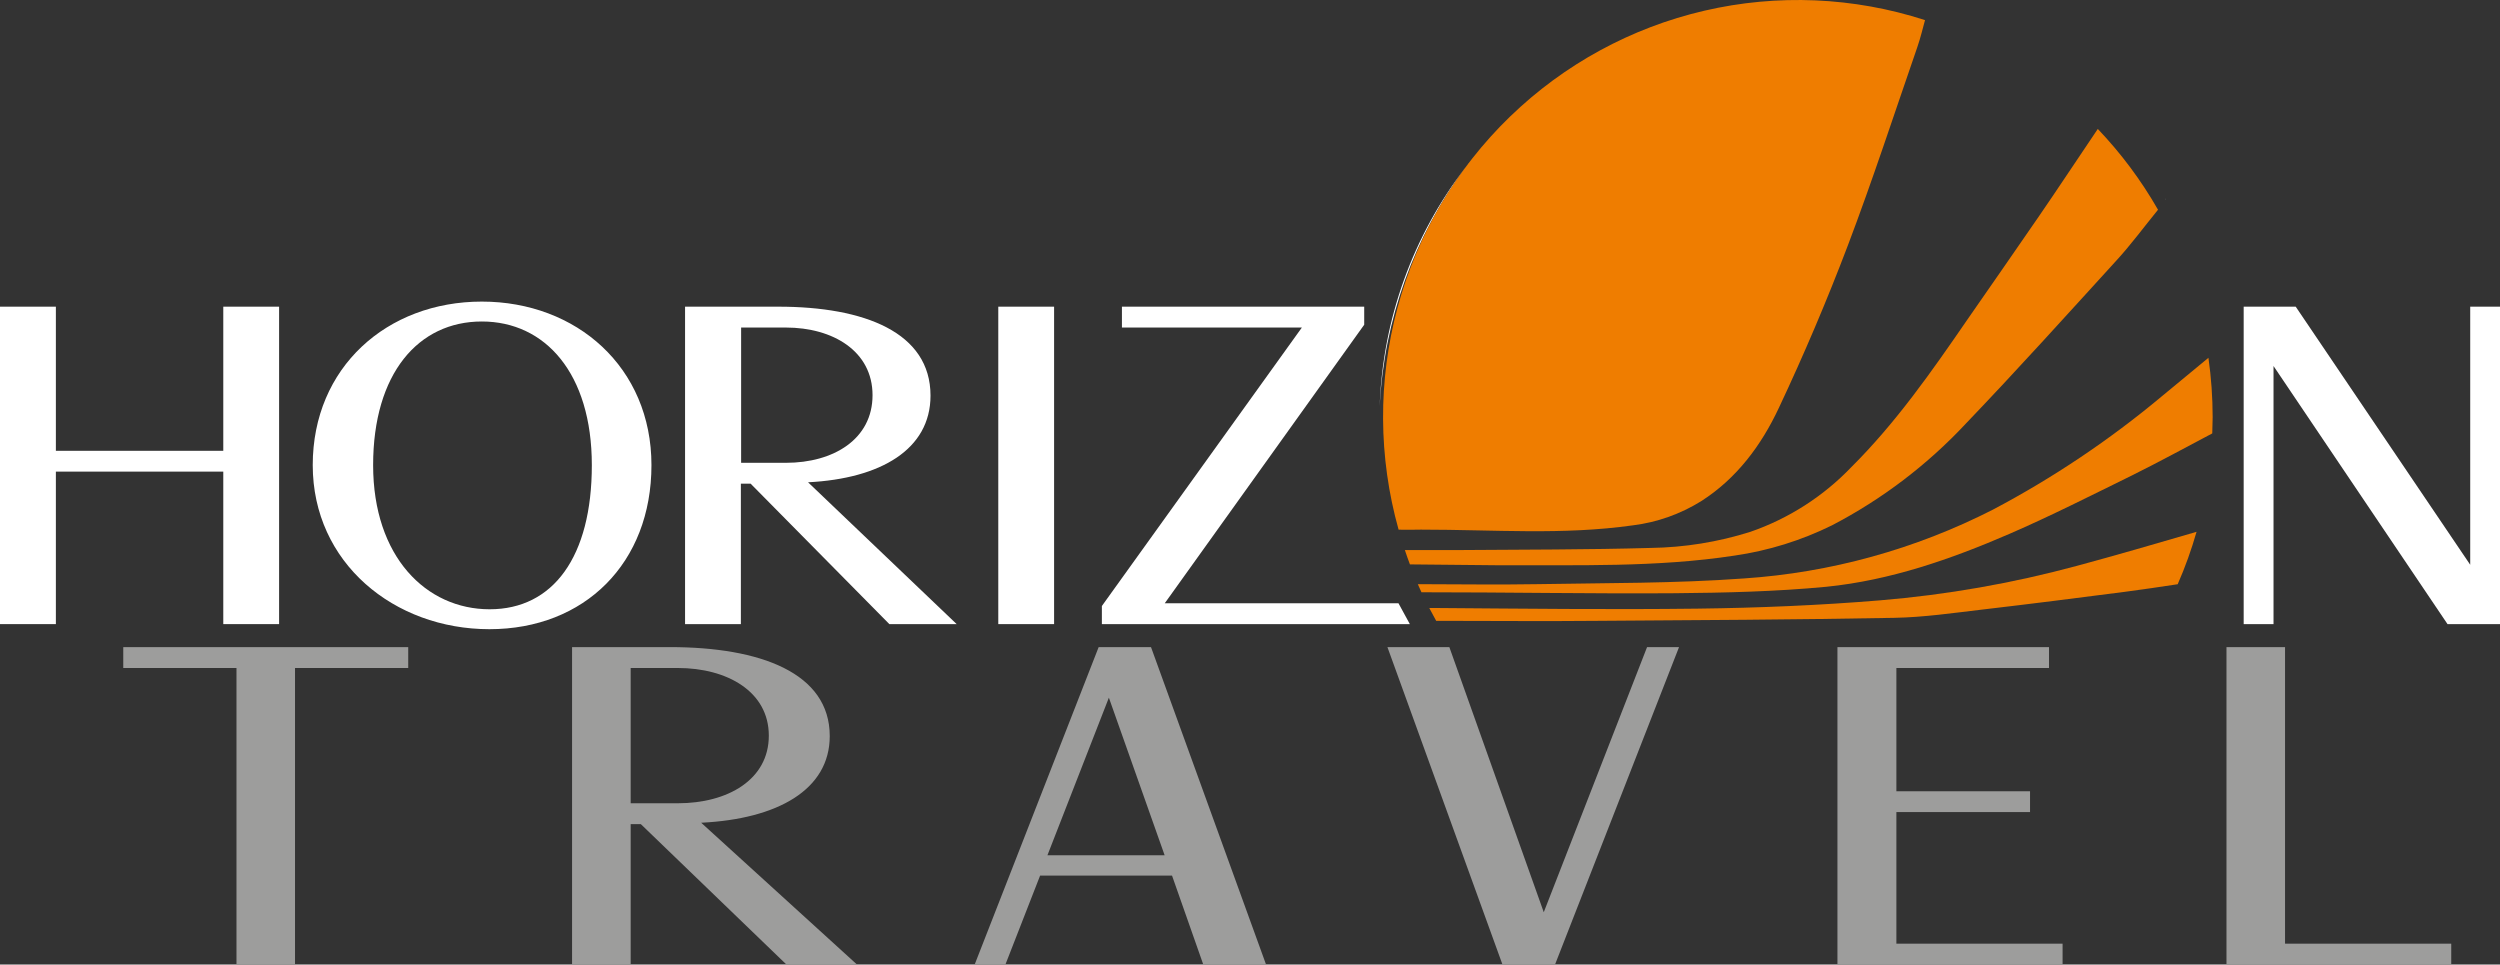 <?xml version="1.0" encoding="UTF-8"?> <svg xmlns="http://www.w3.org/2000/svg" width="127" height="49" viewBox="0 0 127 49" fill="none"><rect x="0" y="0" width="127" height="49" fill="#333333" stroke="none"/><g clip-path="url(#clip0_312_1719)"><path d="M11.343 31.705V23.958H2.838V31.705H0V15.579H2.838V22.901H11.343V15.579H14.178V31.705H11.343Z" fill="white"></path><path d="M15.887 23.629C15.887 18.662 19.66 15.321 24.476 15.321C29.292 15.321 33.094 18.662 33.094 23.629C33.094 28.595 29.707 31.963 24.862 31.963C20.017 31.963 15.887 28.589 15.887 23.629ZM30.065 23.629C30.065 18.969 27.697 16.332 24.476 16.332C21.255 16.332 18.955 18.969 18.955 23.629C18.955 28.289 21.654 30.951 24.875 30.951C28.097 30.951 30.065 28.292 30.065 23.629Z" fill="white"></path><path d="M45.179 31.705L38.133 24.572H37.636V31.705H34.801V15.579H39.535C43.913 15.579 47.27 16.884 47.27 20.098C47.27 22.829 44.738 24.314 41.049 24.5L48.599 31.705H45.179ZM39.922 23.511C42.344 23.511 44.325 22.311 44.325 20.075C44.325 17.84 42.315 16.639 39.922 16.639H37.649V23.511H39.922Z" fill="white"></path><path d="M50.713 31.705V15.579H53.548V31.705H50.713Z" fill="white"></path><path d="M124.334 31.705L115.495 18.594V31.705H113.979V15.579H116.622L125.487 28.69V15.579H127V31.705H124.334Z" fill="white"></path><path d="M55.975 31.705V30.785L66.135 16.639H56.994V15.579H69.302V16.496L59.17 30.645H71.042L71.62 31.705H55.975Z" fill="white"></path><path d="M12.013 49V33.934H6.262V32.873H20.738V33.934H14.987V49H12.013Z" fill="#9D9D9C"></path><path d="M39.952 49L32.555 41.867H32.038V49H29.061V32.873H34.032C38.624 32.873 42.151 34.179 42.151 37.393C42.151 40.124 39.491 41.606 35.62 41.795L43.537 49H39.952ZM34.432 40.806C36.974 40.806 39.056 39.605 39.056 37.37C39.056 35.135 36.945 33.934 34.432 33.934H32.038V40.806H34.432Z" fill="#9D9D9C"></path><path d="M61.127 49L59.539 44.481H52.837L51.074 49H49.512L55.812 32.873H58.471L64.316 49H61.127ZM56.331 35.442L53.21 43.446H59.163L56.331 35.442Z" fill="#9D9D9C"></path><path d="M76.326 49L70.481 32.873H73.627L78.423 46.341L83.671 32.873H85.295L78.995 49H76.326Z" fill="#9D9D9C"></path><path d="M93.342 49V32.873H104.09V33.934H96.336V40.196H103.126V41.253H96.336V47.94H104.779V49H93.342Z" fill="#9D9D9C"></path><path d="M113.105 49V32.873H116.08V47.94H124.523V49H113.105Z" fill="#9D9D9C"></path><path d="M76.13 6.569C75.925 6.771 75.731 6.98 75.539 7.192C75.737 6.974 75.942 6.758 76.15 6.54L76.13 6.569Z" fill="white"></path><path d="M74.945 7.881C75.117 7.672 75.296 7.463 75.478 7.261C75.296 7.467 75.117 7.672 74.945 7.881Z" fill="white"></path><path d="M74.461 8.488C74.565 8.354 74.669 8.217 74.786 8.086C74.669 8.217 74.578 8.357 74.461 8.488Z" fill="white"></path><path d="M110.03 10.149C110.014 10.119 109.994 10.093 109.975 10.064C109.994 10.093 110.01 10.123 110.027 10.152L110.03 10.149Z" fill="white"></path><path d="M70.088 20.637C70.312 16.24 71.835 12.011 74.462 8.488C71.77 11.975 70.239 16.226 70.088 20.637Z" fill="white"></path><path d="M72.186 26.905C75.936 26.905 79.375 27.192 82.96 26.686C84.184 26.533 85.36 26.116 86.409 25.466C88.224 24.311 89.475 22.621 90.364 20.725C91.637 18.023 92.809 15.265 93.868 12.476C95.131 9.147 96.235 5.76 97.398 2.399C97.57 1.896 97.664 1.485 97.791 1.022C94.165 -0.153 90.289 -0.318 86.577 0.545C82.864 1.408 79.455 3.267 76.71 5.923C73.966 8.579 71.991 11.934 70.994 15.63C69.997 19.325 70.016 23.223 71.049 26.908C71.429 26.912 71.809 26.915 72.186 26.905Z" fill="#EF7D00"></path><path d="M88.117 28.224C89.837 27.975 91.507 27.456 93.066 26.686C95.616 25.359 97.922 23.604 99.885 21.498C102.483 18.786 105 15.99 107.533 13.213C108.231 12.453 108.945 11.493 109.627 10.655C108.777 9.167 107.749 7.789 106.568 6.55C105.578 8.015 104.542 9.584 103.6 10.955C102.376 12.736 101.139 14.512 99.905 16.29C98.109 18.901 96.31 21.475 94.06 23.717C92.629 25.213 90.865 26.345 88.912 27.019C87.274 27.536 85.57 27.811 83.853 27.835C80.622 27.927 77.385 27.917 74.153 27.943C73.244 27.943 72.332 27.943 71.367 27.943C71.448 28.188 71.533 28.429 71.624 28.671L76.17 28.716C80.151 28.697 84.152 28.83 88.117 28.224Z" fill="#EF7D00"></path><path d="M85.086 30.136C87.648 30.113 90.223 30.051 92.769 29.809C96.017 29.483 99.095 28.413 102.079 27.121C104.187 26.207 106.243 25.163 108.305 24.151C109.672 23.472 111.013 22.741 112.383 22.017C112.383 21.743 112.403 21.469 112.403 21.191C112.402 20.183 112.331 19.175 112.188 18.176L109.818 20.134C107.164 22.351 104.287 24.281 101.232 25.894C97.297 27.901 92.999 29.089 88.597 29.385C85.093 29.64 81.569 29.614 78.052 29.676C76.075 29.712 74.016 29.676 72.025 29.676C72.084 29.813 72.149 29.95 72.21 30.087C76.331 30.084 80.998 30.168 85.086 30.136Z" fill="#EF7D00"></path><path d="M105.503 28.746C102.228 29.631 98.881 30.218 95.501 30.498C92.423 30.752 89.331 30.88 86.24 30.919C81.791 30.974 77.342 30.919 72.893 30.886H72.607C72.72 31.104 72.837 31.321 72.958 31.539H73.241C75.838 31.539 78.459 31.565 81.067 31.539C86.12 31.506 91.172 31.48 96.222 31.386C97.732 31.359 99.239 31.137 100.742 30.961C103.145 30.681 105.545 30.374 107.948 30.064C108.835 29.95 109.724 29.813 110.627 29.679C111.006 28.814 111.326 27.924 111.585 27.016C109.556 27.61 107.536 28.197 105.503 28.746Z" fill="#EF7D00"></path></g><defs><clipPath id="clip0_312_1719"><rect width="127" height="49" fill="white"></rect></clipPath></defs></svg> 